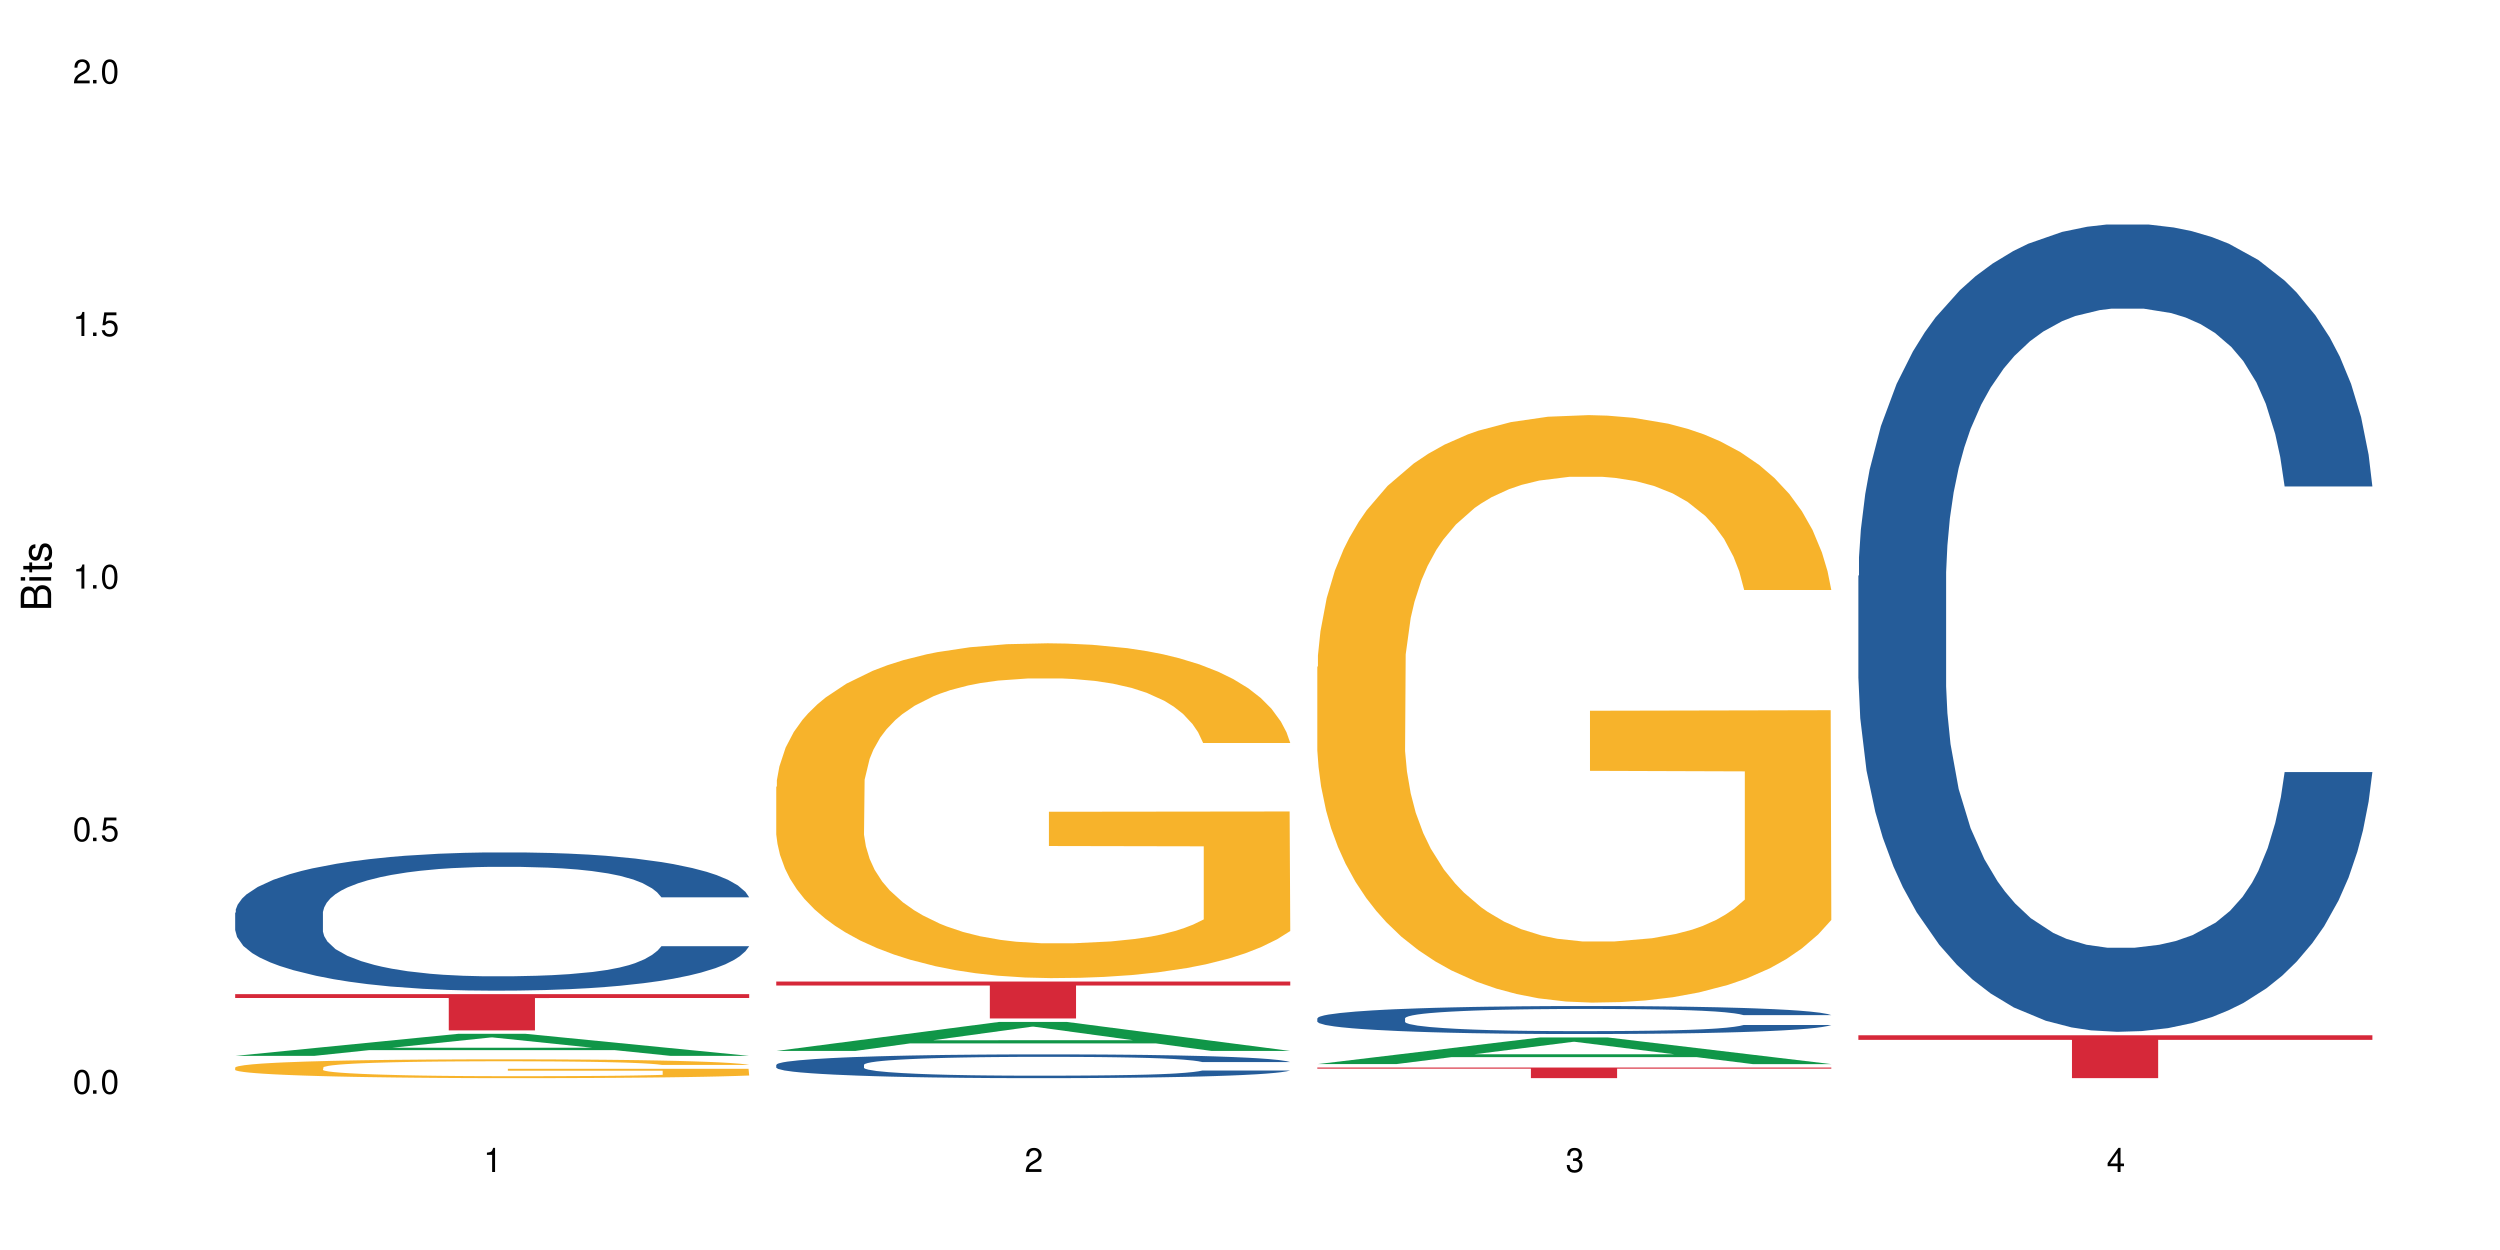<?xml version="1.0" encoding="UTF-8"?>
<svg xmlns="http://www.w3.org/2000/svg" xmlns:xlink="http://www.w3.org/1999/xlink" width="720" height="360" viewBox="0 0 720 360">
<defs>
<g>
<g id="glyph-0-0">
</g>
<g id="glyph-0-1">
<path d="M 2.641 -6.938 C 2 -6.938 1.422 -6.656 1.078 -6.172 C 0.641 -5.562 0.406 -4.641 0.406 -3.359 C 0.406 -1.016 1.188 0.219 2.641 0.219 C 4.078 0.219 4.859 -1.016 4.859 -3.297 C 4.859 -4.641 4.656 -5.547 4.203 -6.172 C 3.844 -6.656 3.281 -6.938 2.641 -6.938 Z M 2.641 -6.188 C 3.547 -6.188 4 -5.25 4 -3.375 C 4 -1.406 3.562 -0.484 2.625 -0.484 C 1.734 -0.484 1.281 -1.438 1.281 -3.344 C 1.281 -5.25 1.734 -6.188 2.641 -6.188 Z M 2.641 -6.188 "/>
</g>
<g id="glyph-0-2">
<path d="M 1.828 -1 L 0.828 -1 L 0.828 0 L 1.828 0 Z M 1.828 -1 "/>
</g>
<g id="glyph-0-3">
<path d="M 4.562 -6.797 L 1.062 -6.797 L 0.547 -3.094 L 1.328 -3.094 C 1.719 -3.562 2.047 -3.734 2.578 -3.734 C 3.484 -3.734 4.062 -3.109 4.062 -2.094 C 4.062 -1.125 3.484 -0.531 2.578 -0.531 C 1.828 -0.531 1.375 -0.906 1.188 -1.672 L 0.328 -1.672 C 0.453 -1.109 0.547 -0.844 0.75 -0.594 C 1.125 -0.078 1.828 0.219 2.594 0.219 C 3.969 0.219 4.922 -0.781 4.922 -2.219 C 4.922 -3.562 4.031 -4.484 2.719 -4.484 C 2.25 -4.484 1.859 -4.359 1.469 -4.062 L 1.734 -5.969 L 4.562 -5.969 Z M 4.562 -6.797 "/>
</g>
<g id="glyph-0-4">
<path d="M 2.484 -4.938 L 2.484 0 L 3.328 0 L 3.328 -6.938 L 2.766 -6.938 C 2.469 -5.875 2.281 -5.734 0.984 -5.562 L 0.984 -4.938 Z M 2.484 -4.938 "/>
</g>
<g id="glyph-0-5">
<path d="M 4.859 -0.828 L 1.281 -0.828 C 1.359 -1.406 1.672 -1.781 2.5 -2.281 L 3.469 -2.828 C 4.406 -3.344 4.906 -4.062 4.906 -4.906 C 4.906 -5.484 4.672 -6.031 4.266 -6.406 C 3.859 -6.766 3.375 -6.938 2.719 -6.938 C 1.859 -6.938 1.219 -6.625 0.844 -6.031 C 0.609 -5.672 0.5 -5.234 0.484 -4.531 L 1.328 -4.531 C 1.359 -5.016 1.406 -5.281 1.531 -5.516 C 1.75 -5.938 2.188 -6.203 2.703 -6.203 C 3.469 -6.203 4.031 -5.641 4.031 -4.891 C 4.031 -4.344 3.719 -3.859 3.125 -3.516 L 2.234 -3 C 0.812 -2.172 0.406 -1.531 0.328 -0.016 L 4.859 -0.016 Z M 4.859 -0.828 "/>
</g>
<g id="glyph-0-6">
<path d="M 2.125 -3.188 L 2.578 -3.188 C 3.5 -3.188 3.984 -2.766 3.984 -1.922 C 3.984 -1.062 3.469 -0.531 2.594 -0.531 C 1.656 -0.531 1.203 -1 1.156 -2.016 L 0.312 -2.016 C 0.344 -1.453 0.438 -1.094 0.609 -0.781 C 0.953 -0.109 1.625 0.219 2.547 0.219 C 3.953 0.219 4.859 -0.625 4.859 -1.938 C 4.859 -2.828 4.516 -3.297 3.703 -3.594 C 4.344 -3.844 4.656 -4.328 4.656 -5.031 C 4.656 -6.219 3.875 -6.938 2.578 -6.938 C 1.203 -6.938 0.484 -6.172 0.453 -4.703 L 1.297 -4.703 C 1.312 -5.125 1.344 -5.359 1.453 -5.578 C 1.641 -5.969 2.062 -6.203 2.594 -6.203 C 3.344 -6.203 3.797 -5.75 3.797 -5 C 3.797 -4.516 3.609 -4.219 3.25 -4.047 C 3.016 -3.953 2.703 -3.922 2.125 -3.906 Z M 2.125 -3.188 "/>
</g>
<g id="glyph-0-7">
<path d="M 3.141 -1.672 L 3.141 0 L 3.984 0 L 3.984 -1.672 L 4.984 -1.672 L 4.984 -2.438 L 3.984 -2.438 L 3.984 -6.938 L 3.359 -6.938 L 0.266 -2.578 L 0.266 -1.672 Z M 3.141 -2.438 L 1 -2.438 L 3.141 -5.5 Z M 3.141 -2.438 "/>
</g>
<g id="glyph-1-0">
</g>
<g id="glyph-1-1">
<path d="M 0 -0.953 L 0 -4.891 C 0 -5.719 -0.234 -6.344 -0.734 -6.797 C -1.188 -7.234 -1.812 -7.469 -2.5 -7.469 C -3.547 -7.469 -4.188 -7 -4.625 -5.875 C -4.984 -6.688 -5.625 -7.094 -6.531 -7.094 C -7.172 -7.094 -7.734 -6.859 -8.141 -6.391 C -8.562 -5.922 -8.75 -5.344 -8.75 -4.5 L -8.75 -0.953 Z M -4.984 -2.062 L -7.766 -2.062 L -7.766 -4.219 C -7.766 -4.844 -7.688 -5.203 -7.453 -5.5 C -7.219 -5.812 -6.859 -5.969 -6.375 -5.969 C -5.891 -5.969 -5.531 -5.812 -5.297 -5.5 C -5.062 -5.203 -4.984 -4.844 -4.984 -4.219 Z M -0.984 -2.062 L -4 -2.062 L -4 -4.781 C -4 -5.766 -3.438 -6.359 -2.484 -6.359 C -1.547 -6.359 -0.984 -5.766 -0.984 -4.781 Z M -0.984 -2.062 "/>
</g>
<g id="glyph-1-2">
<path d="M -6.281 -1.797 L -6.281 -0.797 L 0 -0.797 L 0 -1.797 Z M -8.75 -1.797 L -8.75 -0.797 L -7.484 -0.797 L -7.484 -1.797 Z M -8.75 -1.797 "/>
</g>
<g id="glyph-1-3">
<path d="M -6.281 -3.047 L -6.281 -2.016 L -8.016 -2.016 L -8.016 -1.016 L -6.281 -1.016 L -6.281 -0.172 L -5.469 -0.172 L -5.469 -1.016 L -0.719 -1.016 C -0.078 -1.016 0.281 -1.453 0.281 -2.234 C 0.281 -2.5 0.25 -2.719 0.188 -3.047 L -0.641 -3.047 C -0.609 -2.906 -0.594 -2.766 -0.594 -2.562 C -0.594 -2.141 -0.719 -2.016 -1.156 -2.016 L -5.469 -2.016 L -5.469 -3.047 Z M -6.281 -3.047 "/>
</g>
<g id="glyph-1-4">
<path d="M -4.531 -5.25 C -5.766 -5.25 -6.469 -4.422 -6.469 -2.969 C -6.469 -1.516 -5.719 -0.562 -4.547 -0.562 C -3.562 -0.562 -3.094 -1.062 -2.734 -2.562 L -2.516 -3.484 C -2.344 -4.188 -2.094 -4.469 -1.641 -4.469 C -1.047 -4.469 -0.641 -3.875 -0.641 -3 C -0.641 -2.453 -0.797 -2 -1.062 -1.75 C -1.25 -1.594 -1.422 -1.531 -1.875 -1.469 L -1.875 -0.406 C -0.422 -0.453 0.281 -1.266 0.281 -2.922 C 0.281 -4.5 -0.5 -5.516 -1.719 -5.516 C -2.656 -5.516 -3.172 -4.984 -3.469 -3.734 L -3.703 -2.766 C -3.891 -1.953 -4.156 -1.609 -4.594 -1.609 C -5.188 -1.609 -5.547 -2.125 -5.547 -2.938 C -5.547 -3.75 -5.203 -4.172 -4.531 -4.203 Z M -4.531 -5.25 "/>
</g>
</g>
</defs>
<rect x="-72" y="-36" width="864" height="432" fill="rgb(100%, 100%, 100%)" fill-opacity="1"/>
<path fill-rule="nonzero" fill="rgb(6.275%, 58.824%, 28.235%)" fill-opacity="1" d="M 67.73 304.09 L 67.891 304.082 L 131.941 297.742 L 151.395 297.742 L 215.766 304.094 L 193.148 304.094 L 177.02 302.438 L 106.32 302.438 L 90.504 304.09 L 67.73 304.09 L 113.121 301.75 L 170.535 301.746 L 141.906 298.781 L 141.59 298.777 L 141.273 298.793 L 112.965 301.746 L 113.121 301.75 Z M 67.73 304.09 "/>
<path fill-rule="nonzero" fill="rgb(14.51%, 36.078%, 60%)" fill-opacity="1" d="M 67.73 262.832 L 67.91 262.797 L 67.91 261.922 L 68.453 260.539 L 69.715 258.793 L 70.98 257.594 L 74.23 255.445 L 78.742 253.371 L 83.438 251.77 L 86.867 250.824 L 89.938 250.098 L 96.977 248.75 L 101.492 248.059 L 106.363 247.441 L 112.32 246.82 L 116.656 246.457 L 126.402 245.875 L 133.625 245.621 L 139.223 245.512 L 151.316 245.512 L 158.539 245.656 L 163.773 245.84 L 169.551 246.129 L 174.426 246.457 L 182.91 247.258 L 190.492 248.277 L 193.922 248.859 L 199.34 249.988 L 203.492 251.078 L 206.379 252.023 L 209.629 253.371 L 212.516 255.008 L 214.684 256.863 L 215.766 258.43 L 190.492 258.43 L 189.227 256.973 L 187.785 255.844 L 185.074 254.352 L 182.367 253.297 L 178.578 252.242 L 175.148 251.551 L 170.453 250.859 L 166.301 250.422 L 161.969 250.098 L 157.816 249.879 L 149.871 249.66 L 140.664 249.66 L 137.234 249.73 L 130.195 250.023 L 126.402 250.277 L 120.988 250.789 L 117.195 251.262 L 112.684 251.988 L 109.613 252.605 L 105.824 253.555 L 103.113 254.391 L 100.047 255.59 L 98.242 256.5 L 96.617 257.52 L 95.172 258.719 L 94.09 259.992 L 93.367 261.34 L 93.004 262.648 L 93.004 268.289 L 93.367 269.598 L 94.27 271.129 L 96.617 273.348 L 100.047 275.277 L 104.02 276.805 L 107.809 277.895 L 109.977 278.406 L 112.863 278.988 L 117.379 279.715 L 123.875 280.441 L 127.668 280.734 L 133.445 281.023 L 139.402 281.172 L 147.344 281.172 L 154.387 281.023 L 159.078 280.844 L 163.953 280.551 L 170.633 279.934 L 174.785 279.352 L 178.395 278.66 L 181.105 277.969 L 182.91 277.387 L 185.617 276.258 L 187.785 275.02 L 189.41 273.746 L 190.492 272.512 L 215.766 272.512 L 214.684 273.965 L 213.059 275.387 L 211.434 276.441 L 208.906 277.715 L 206.02 278.84 L 201.867 280.113 L 198.434 280.953 L 193.922 281.863 L 189.77 282.555 L 185.258 283.172 L 178.578 283.898 L 174.246 284.262 L 169.551 284.59 L 163.953 284.883 L 156.914 285.137 L 149.332 285.281 L 142.289 285.32 L 134.707 285.246 L 129.113 285.102 L 121.711 284.773 L 112.504 284.117 L 105.824 283.426 L 100.586 282.734 L 96.074 282.008 L 91.02 281.023 L 84.52 279.422 L 80.547 278.188 L 77.84 277.168 L 74.773 275.75 L 72.605 274.477 L 70.078 272.438 L 68.273 269.855 L 67.73 267.852 Z M 67.73 262.832 "/>
<path fill-rule="nonzero" fill="rgb(96.863%, 70.196%, 16.863%)" fill-opacity="1" d="M 67.73 307.406 L 67.91 307.402 L 67.91 307.305 L 68.633 307.078 L 70.438 306.773 L 72.785 306.52 L 75.312 306.32 L 76.938 306.219 L 79.645 306.07 L 81.992 305.961 L 87.949 305.738 L 95.531 305.527 L 99.684 305.441 L 104.379 305.355 L 111.059 305.262 L 114.129 305.227 L 123.516 305.148 L 134.168 305.098 L 145.902 305.082 L 151.316 305.09 L 158.719 305.109 L 168.828 305.164 L 174.605 305.211 L 179.117 305.262 L 183.812 305.324 L 189.59 305.426 L 195.004 305.543 L 199.34 305.664 L 203.672 305.812 L 207.281 305.969 L 210.352 306.145 L 213.059 306.352 L 214.684 306.523 L 215.766 306.699 L 190.672 306.699 L 189.227 306.523 L 187.605 306.391 L 184.895 306.227 L 182.188 306.109 L 179.48 306.016 L 174.426 305.887 L 170.094 305.805 L 164.676 305.738 L 159.441 305.691 L 153.484 305.664 L 149.871 305.652 L 140.305 305.652 L 131.641 305.688 L 126.586 305.727 L 122.973 305.766 L 117.918 305.84 L 114.848 305.902 L 113.043 305.941 L 107.629 306.094 L 104.02 306.234 L 102.031 306.328 L 99.504 306.477 L 97.699 306.609 L 95.715 306.809 L 94.629 306.957 L 93.188 307.293 L 93.004 308.184 L 93.547 308.375 L 94.629 308.578 L 96.074 308.754 L 98.242 308.941 L 100.406 309.086 L 104.199 309.281 L 107.449 309.41 L 109.977 309.492 L 114.848 309.625 L 116.836 309.672 L 121.527 309.762 L 126.402 309.832 L 132.359 309.891 L 136.875 309.918 L 144.094 309.945 L 153.301 309.945 L 164.133 309.914 L 170.996 309.875 L 175.688 309.836 L 178.758 309.801 L 182.547 309.746 L 185.258 309.695 L 187.785 309.641 L 190.852 309.559 L 190.852 308.375 L 146.262 308.367 L 146.262 307.812 L 215.586 307.809 L 215.766 309.746 L 211.977 309.879 L 207.281 310.008 L 202.77 310.109 L 198.074 310.191 L 191.395 310.285 L 185.98 310.344 L 177.676 310.414 L 170.094 310.461 L 162.148 310.488 L 155.109 310.504 L 146.805 310.508 L 139.402 310.5 L 131.457 310.469 L 125.141 310.43 L 119.363 310.379 L 113.586 310.316 L 106.363 310.211 L 101.672 310.129 L 96.797 310.023 L 91.922 309.898 L 87.59 309.766 L 84.699 309.66 L 81.812 309.543 L 78.742 309.395 L 75.855 309.227 L 73.688 309.07 L 71.703 308.898 L 70.258 308.734 L 68.812 308.512 L 68.094 308.332 L 67.73 308.18 Z M 67.73 307.406 "/>
<path fill-rule="nonzero" fill="rgb(83.922%, 15.686%, 22.353%)" fill-opacity="1" d="M 67.73 286.305 L 215.766 286.305 L 215.766 287.426 L 154.07 287.434 L 154.07 296.758 L 129.246 296.758 L 129.246 287.445 L 128.887 287.426 L 67.73 287.426 Z M 67.73 286.305 "/>
<path fill-rule="nonzero" fill="rgb(6.275%, 58.824%, 28.235%)" fill-opacity="1" d="M 223.559 302.668 L 223.715 302.66 L 287.77 294.312 L 307.223 294.312 L 371.594 302.676 L 348.977 302.676 L 332.844 300.492 L 262.148 300.492 L 246.332 302.668 L 223.559 302.668 L 268.949 299.59 L 326.359 299.582 L 297.734 295.68 L 297.418 295.672 L 297.102 295.695 L 268.789 299.582 L 268.949 299.59 Z M 223.559 302.668 "/>
<path fill-rule="nonzero" fill="rgb(14.51%, 36.078%, 60%)" fill-opacity="1" d="M 223.559 306.641 L 223.738 306.637 L 223.738 306.484 L 224.281 306.246 L 225.543 305.945 L 226.809 305.738 L 230.059 305.371 L 234.57 305.016 L 239.266 304.738 L 242.695 304.574 L 245.762 304.449 L 252.805 304.219 L 257.316 304.102 L 262.191 303.992 L 268.148 303.887 L 272.48 303.824 L 282.23 303.727 L 289.453 303.68 L 295.047 303.664 L 307.145 303.664 L 314.363 303.688 L 319.602 303.719 L 325.379 303.77 L 330.25 303.824 L 338.738 303.961 L 346.32 304.137 L 349.75 304.238 L 355.164 304.434 L 359.316 304.621 L 362.207 304.781 L 365.453 305.016 L 368.344 305.297 L 370.512 305.613 L 371.594 305.883 L 346.32 305.883 L 345.055 305.633 L 343.609 305.441 L 340.902 305.184 L 338.195 305 L 334.402 304.82 L 330.973 304.699 L 326.281 304.582 L 322.129 304.508 L 317.793 304.449 L 313.645 304.414 L 305.699 304.375 L 296.492 304.375 L 293.062 304.387 L 286.02 304.438 L 282.23 304.48 L 276.812 304.57 L 273.023 304.652 L 268.512 304.777 L 265.441 304.883 L 261.648 305.047 L 258.941 305.188 L 255.871 305.395 L 254.066 305.551 L 252.441 305.727 L 251 305.934 L 249.914 306.152 L 249.191 306.383 L 248.832 306.609 L 248.832 307.578 L 249.191 307.805 L 250.098 308.066 L 252.441 308.449 L 255.871 308.781 L 259.844 309.043 L 263.637 309.23 L 265.801 309.32 L 268.691 309.422 L 273.203 309.547 L 279.703 309.672 L 283.492 309.719 L 289.27 309.77 L 295.227 309.797 L 303.172 309.797 L 310.211 309.77 L 314.906 309.738 L 319.781 309.688 L 326.461 309.582 L 330.613 309.484 L 334.223 309.363 L 336.93 309.246 L 338.738 309.145 L 341.445 308.949 L 343.609 308.738 L 345.234 308.52 L 346.32 308.305 L 371.594 308.305 L 370.512 308.555 L 368.887 308.801 L 367.262 308.98 L 364.734 309.199 L 361.844 309.395 L 357.691 309.613 L 354.262 309.758 L 349.75 309.914 L 345.598 310.035 L 341.082 310.141 L 334.402 310.266 L 330.07 310.328 L 325.379 310.383 L 319.781 310.434 L 312.738 310.477 L 305.156 310.504 L 298.117 310.508 L 290.535 310.496 L 284.938 310.473 L 277.535 310.414 L 268.328 310.301 L 261.648 310.184 L 256.414 310.066 L 251.902 309.941 L 246.848 309.77 L 240.348 309.496 L 236.375 309.281 L 233.668 309.105 L 230.598 308.863 L 228.434 308.645 L 225.906 308.293 L 224.098 307.848 L 223.559 307.504 Z M 223.559 306.641 "/>
<path fill-rule="nonzero" fill="rgb(96.863%, 70.196%, 16.863%)" fill-opacity="1" d="M 223.559 226.57 L 223.738 226.48 L 223.738 224.719 L 224.461 220.758 L 226.266 215.297 L 228.613 210.805 L 231.141 207.281 L 232.766 205.434 L 235.473 202.789 L 237.82 200.852 L 243.777 196.891 L 251.359 193.191 L 255.512 191.605 L 260.207 190.109 L 266.887 188.434 L 269.953 187.82 L 279.34 186.41 L 289.992 185.527 L 301.727 185.266 L 307.145 185.352 L 314.547 185.703 L 324.656 186.672 L 330.434 187.555 L 334.945 188.434 L 339.641 189.578 L 345.418 191.34 L 350.832 193.453 L 355.164 195.57 L 359.496 198.211 L 363.109 201.027 L 366.176 204.109 L 368.887 207.809 L 370.512 210.891 L 371.594 213.977 L 346.5 213.977 L 345.055 210.891 L 343.43 208.516 L 340.723 205.609 L 338.016 203.496 L 335.305 201.82 L 330.25 199.531 L 325.918 198.121 L 320.504 196.891 L 315.266 196.098 L 309.309 195.57 L 305.699 195.391 L 296.133 195.391 L 287.465 196.008 L 282.41 196.715 L 278.801 197.418 L 273.746 198.738 L 270.676 199.797 L 268.871 200.5 L 263.453 203.23 L 259.844 205.695 L 257.859 207.371 L 255.332 210.012 L 253.527 212.391 L 251.539 215.914 L 250.457 218.555 L 249.012 224.543 L 248.832 240.395 L 249.375 243.742 L 250.457 247.352 L 251.902 250.523 L 254.066 253.871 L 256.234 256.422 L 260.023 259.859 L 263.273 262.148 L 265.801 263.645 L 270.676 266.023 L 272.664 266.816 L 277.355 268.402 L 282.23 269.633 L 288.188 270.691 L 292.699 271.219 L 299.922 271.66 L 309.129 271.66 L 319.961 271.133 L 326.82 270.426 L 331.516 269.723 L 334.586 269.105 L 338.375 268.137 L 341.082 267.258 L 343.609 266.289 L 346.68 264.789 L 346.68 243.742 L 302.09 243.652 L 302.09 233.789 L 371.414 233.703 L 371.594 268.137 L 367.801 270.516 L 363.109 272.805 L 358.594 274.566 L 353.902 276.062 L 347.223 277.734 L 341.805 278.793 L 333.5 280.027 L 325.918 280.82 L 317.977 281.348 L 310.934 281.609 L 302.629 281.699 L 295.227 281.523 L 287.285 280.996 L 280.965 280.289 L 275.191 279.41 L 269.414 278.266 L 262.191 276.414 L 257.496 274.918 L 252.625 273.07 L 247.75 270.867 L 243.418 268.488 L 240.527 266.641 L 237.641 264.527 L 234.57 261.883 L 231.68 258.891 L 229.516 256.16 L 227.531 253.078 L 226.086 250.172 L 224.641 246.207 L 223.918 243.039 L 223.559 240.309 Z M 223.559 226.57 "/>
<path fill-rule="nonzero" fill="rgb(83.922%, 15.686%, 22.353%)" fill-opacity="1" d="M 223.559 282.688 L 371.594 282.688 L 371.594 283.824 L 309.898 283.836 L 309.898 293.324 L 285.074 293.324 L 285.074 283.844 L 284.715 283.824 L 223.559 283.824 Z M 223.559 282.688 "/>
<path fill-rule="nonzero" fill="rgb(6.275%, 58.824%, 28.235%)" fill-opacity="1" d="M 379.383 306.457 L 379.543 306.453 L 443.598 298.789 L 463.051 298.789 L 527.418 306.465 L 504.805 306.465 L 488.672 304.461 L 417.977 304.461 L 402.16 306.457 L 379.383 306.457 L 424.777 303.633 L 482.188 303.625 L 453.559 300.043 L 453.242 300.035 L 452.926 300.059 L 424.617 303.625 L 424.777 303.633 Z M 379.383 306.457 "/>
<path fill-rule="nonzero" fill="rgb(14.51%, 36.078%, 60%)" fill-opacity="1" d="M 379.383 293.25 L 379.566 293.242 L 379.566 293.066 L 380.105 292.785 L 381.371 292.43 L 382.633 292.188 L 385.883 291.754 L 390.398 291.332 L 395.09 291.008 L 398.52 290.816 L 401.59 290.668 L 408.629 290.398 L 413.145 290.258 L 418.02 290.133 L 423.977 290.008 L 428.309 289.934 L 438.059 289.816 L 445.277 289.762 L 450.875 289.742 L 462.969 289.742 L 470.191 289.77 L 475.426 289.809 L 481.203 289.867 L 486.078 289.934 L 494.562 290.094 L 502.145 290.301 L 505.574 290.418 L 510.992 290.648 L 515.145 290.867 L 518.031 291.059 L 521.281 291.332 L 524.172 291.664 L 526.336 292.039 L 527.418 292.355 L 502.145 292.355 L 500.883 292.062 L 499.438 291.836 L 496.73 291.531 L 494.023 291.316 L 490.23 291.105 L 486.801 290.965 L 482.105 290.824 L 477.953 290.734 L 473.621 290.668 L 469.469 290.625 L 461.527 290.582 L 452.32 290.582 L 448.891 290.598 L 441.848 290.656 L 438.059 290.707 L 432.641 290.809 L 428.852 290.906 L 424.336 291.055 L 421.27 291.18 L 417.477 291.371 L 414.77 291.539 L 411.699 291.781 L 409.895 291.965 L 408.27 292.172 L 406.824 292.418 L 405.742 292.676 L 405.02 292.945 L 404.66 293.211 L 404.66 294.355 L 405.02 294.621 L 405.922 294.93 L 408.27 295.379 L 411.699 295.77 L 415.672 296.078 L 419.461 296.301 L 421.629 296.402 L 424.516 296.52 L 429.031 296.668 L 435.531 296.816 L 439.32 296.875 L 445.098 296.934 L 451.055 296.961 L 459 296.961 L 466.039 296.934 L 470.734 296.895 L 475.609 296.836 L 482.289 296.711 L 486.438 296.594 L 490.051 296.453 L 492.758 296.312 L 494.562 296.195 L 497.27 295.969 L 499.438 295.719 L 501.062 295.461 L 502.145 295.207 L 527.418 295.207 L 526.336 295.504 L 524.711 295.789 L 523.086 296.004 L 520.559 296.262 L 517.672 296.492 L 513.52 296.75 L 510.09 296.918 L 505.574 297.102 L 501.422 297.242 L 496.91 297.367 L 490.23 297.516 L 485.898 297.59 L 481.203 297.656 L 475.609 297.715 L 468.566 297.766 L 460.984 297.797 L 453.945 297.801 L 446.363 297.789 L 440.766 297.758 L 433.363 297.691 L 424.156 297.559 L 417.477 297.418 L 412.242 297.281 L 407.727 297.133 L 402.672 296.934 L 396.176 296.609 L 392.203 296.359 L 389.496 296.152 L 386.426 295.863 L 384.258 295.605 L 381.73 295.195 L 379.926 294.672 L 379.383 294.266 Z M 379.383 293.25 "/>
<path fill-rule="nonzero" fill="rgb(96.863%, 70.196%, 16.863%)" fill-opacity="1" d="M 379.383 192.023 L 379.566 191.867 L 379.566 188.777 L 380.289 181.824 L 382.094 172.246 L 384.438 164.363 L 386.965 158.184 L 388.59 154.938 L 391.301 150.301 L 393.645 146.902 L 399.605 139.949 L 407.188 133.461 L 411.34 130.68 L 416.031 128.051 L 422.711 125.117 L 425.781 124.035 L 435.168 121.562 L 445.82 120.016 L 457.555 119.551 L 462.969 119.707 L 470.371 120.324 L 480.48 122.023 L 486.258 123.57 L 490.773 125.117 L 495.465 127.125 L 501.242 130.215 L 506.66 133.922 L 510.992 137.633 L 515.324 142.266 L 518.934 147.211 L 522.004 152.621 L 524.711 159.109 L 526.336 164.52 L 527.418 169.926 L 502.324 169.926 L 500.883 164.52 L 499.258 160.348 L 496.551 155.246 L 493.84 151.539 L 491.133 148.602 L 486.078 144.586 L 481.746 142.113 L 476.328 139.949 L 471.094 138.559 L 465.137 137.633 L 461.527 137.324 L 451.957 137.324 L 443.293 138.402 L 438.238 139.641 L 434.625 140.875 L 429.57 143.195 L 426.504 145.047 L 424.699 146.285 L 419.281 151.074 L 415.672 155.402 L 413.684 158.336 L 411.156 162.973 L 409.352 167.145 L 407.367 173.328 L 406.285 177.961 L 404.84 188.469 L 404.66 216.285 L 405.199 222.156 L 406.285 228.492 L 407.727 234.055 L 409.895 239.926 L 412.062 244.406 L 415.852 250.434 L 419.102 254.449 L 421.629 257.078 L 426.504 261.25 L 428.488 262.641 L 433.184 265.422 L 438.059 267.586 L 444.016 269.438 L 448.527 270.367 L 455.75 271.137 L 464.957 271.137 L 475.789 270.211 L 482.648 268.977 L 487.344 267.738 L 490.41 266.656 L 494.203 264.957 L 496.91 263.414 L 499.438 261.711 L 502.508 259.086 L 502.508 222.156 L 457.914 222 L 457.914 204.695 L 527.238 204.539 L 527.418 264.957 L 523.629 269.129 L 518.934 273.148 L 514.422 276.238 L 509.727 278.863 L 503.047 281.801 L 497.633 283.656 L 489.328 285.816 L 481.746 287.207 L 473.801 288.137 L 466.762 288.598 L 458.457 288.754 L 451.055 288.445 L 443.113 287.52 L 436.793 286.281 L 431.016 284.738 L 425.238 282.727 L 418.02 279.484 L 413.324 276.855 L 408.449 273.609 L 403.574 269.746 L 399.242 265.574 L 396.355 262.332 L 393.465 258.621 L 390.398 253.988 L 387.508 248.734 L 385.344 243.941 L 383.355 238.535 L 381.91 233.434 L 380.469 226.48 L 379.746 220.918 L 379.383 216.129 Z M 379.383 192.023 "/>
<path fill-rule="nonzero" fill="rgb(83.922%, 15.686%, 22.353%)" fill-opacity="1" d="M 379.383 307.453 L 527.418 307.453 L 527.418 307.781 L 465.723 307.785 L 465.723 310.508 L 440.902 310.508 L 440.902 307.785 L 440.543 307.781 L 379.383 307.781 Z M 379.383 307.453 "/>
<path fill-rule="nonzero" fill="rgb(14.51%, 36.078%, 60%)" fill-opacity="1" d="M 535.211 165.824 L 535.391 165.613 L 535.391 160.512 L 535.934 152.438 L 537.195 142.234 L 538.461 135.223 L 541.711 122.684 L 546.223 110.566 L 550.918 101.219 L 554.348 95.691 L 557.418 91.441 L 564.457 83.578 L 568.969 79.539 L 573.844 75.926 L 579.801 72.312 L 584.137 70.188 L 593.883 66.789 L 601.105 65.301 L 606.703 64.664 L 618.797 64.664 L 626.02 65.512 L 631.254 66.574 L 637.031 68.277 L 641.906 70.188 L 650.391 74.863 L 657.973 80.816 L 661.402 84.215 L 666.816 90.805 L 670.969 97.18 L 673.859 102.703 L 677.109 110.566 L 679.996 120.133 L 682.164 130.973 L 683.246 140.109 L 657.973 140.109 L 656.707 131.609 L 655.266 125.02 L 652.555 116.305 L 649.848 110.145 L 646.059 103.98 L 642.629 99.941 L 637.934 95.902 L 633.781 93.355 L 629.449 91.441 L 625.297 90.164 L 617.352 88.891 L 608.145 88.891 L 604.715 89.316 L 597.676 91.016 L 593.883 92.504 L 588.469 95.48 L 584.676 98.242 L 580.164 102.492 L 577.094 106.105 L 573.305 111.633 L 570.594 116.52 L 567.527 123.531 L 565.723 128.844 L 564.098 134.797 L 562.652 141.809 L 561.57 149.25 L 560.848 157.113 L 560.484 164.762 L 560.484 197.703 L 560.848 205.355 L 561.75 214.281 L 564.098 227.246 L 567.527 238.508 L 571.496 247.434 L 575.289 253.812 L 577.457 256.785 L 580.344 260.188 L 584.855 264.438 L 591.355 268.688 L 595.148 270.387 L 600.926 272.09 L 606.883 272.938 L 614.824 272.938 L 621.867 272.09 L 626.559 271.027 L 631.434 269.324 L 638.113 265.711 L 642.266 262.312 L 645.875 258.273 L 648.586 254.234 L 650.391 250.836 L 653.098 244.246 L 655.266 237.023 L 656.891 229.582 L 657.973 222.355 L 683.246 222.355 L 682.164 230.859 L 680.539 239.148 L 678.914 245.309 L 676.387 252.75 L 673.496 259.336 L 669.348 266.773 L 665.914 271.664 L 661.402 276.977 L 657.25 281.016 L 652.738 284.629 L 646.059 288.879 L 641.723 291.004 L 637.031 292.918 L 631.434 294.617 L 624.395 296.105 L 616.812 296.953 L 609.77 297.168 L 602.188 296.742 L 596.59 295.891 L 589.191 293.98 L 579.984 290.152 L 573.305 286.117 L 568.066 282.078 L 563.555 277.828 L 558.5 272.09 L 552 262.738 L 548.027 255.512 L 545.32 249.562 L 542.25 241.273 L 540.086 233.832 L 537.559 221.934 L 535.754 206.844 L 535.211 195.152 Z M 535.211 165.824 "/>
<path fill-rule="nonzero" fill="rgb(83.922%, 15.686%, 22.353%)" fill-opacity="1" d="M 535.211 298.152 L 683.246 298.152 L 683.246 299.477 L 621.551 299.488 L 621.551 310.508 L 596.727 310.508 L 596.727 299.5 L 596.367 299.477 L 535.211 299.477 Z M 535.211 298.152 "/>
<g fill="rgb(0%, 0%, 0%)" fill-opacity="1">
<use xlink:href="#glyph-0-1" x="20.965" y="314.993"/>
<use xlink:href="#glyph-0-2" x="25.965" y="314.993"/>
<use xlink:href="#glyph-0-1" x="28.965" y="314.993"/>
</g>
<g fill="rgb(0%, 0%, 0%)" fill-opacity="1">
<use xlink:href="#glyph-0-1" x="20.965" y="242.251"/>
<use xlink:href="#glyph-0-2" x="25.965" y="242.251"/>
<use xlink:href="#glyph-0-3" x="28.965" y="242.251"/>
</g>
<g fill="rgb(0%, 0%, 0%)" fill-opacity="1">
<use xlink:href="#glyph-0-4" x="20.965" y="169.509"/>
<use xlink:href="#glyph-0-2" x="25.965" y="169.509"/>
<use xlink:href="#glyph-0-1" x="28.965" y="169.509"/>
</g>
<g fill="rgb(0%, 0%, 0%)" fill-opacity="1">
<use xlink:href="#glyph-0-4" x="20.965" y="96.767"/>
<use xlink:href="#glyph-0-2" x="25.965" y="96.767"/>
<use xlink:href="#glyph-0-3" x="28.965" y="96.767"/>
</g>
<g fill="rgb(0%, 0%, 0%)" fill-opacity="1">
<use xlink:href="#glyph-0-5" x="20.965" y="24.024"/>
<use xlink:href="#glyph-0-2" x="25.965" y="24.024"/>
<use xlink:href="#glyph-0-1" x="28.965" y="24.024"/>
</g>
<g fill="rgb(0%, 0%, 0%)" fill-opacity="1">
<use xlink:href="#glyph-0-4" x="139.25" y="337.532"/>
</g>
<g fill="rgb(0%, 0%, 0%)" fill-opacity="1">
<use xlink:href="#glyph-0-5" x="295.074" y="337.532"/>
</g>
<g fill="rgb(0%, 0%, 0%)" fill-opacity="1">
<use xlink:href="#glyph-0-6" x="450.902" y="337.532"/>
</g>
<g fill="rgb(0%, 0%, 0%)" fill-opacity="1">
<use xlink:href="#glyph-0-7" x="606.73" y="337.532"/>
</g>
<g fill="rgb(0%, 0%, 0%)" fill-opacity="1">
<use xlink:href="#glyph-1-1" x="14.725" y="176.012"/>
<use xlink:href="#glyph-1-2" x="14.725" y="168.012"/>
<use xlink:href="#glyph-1-3" x="14.725" y="165.012"/>
<use xlink:href="#glyph-1-4" x="14.725" y="162.012"/>
</g>
</svg>
